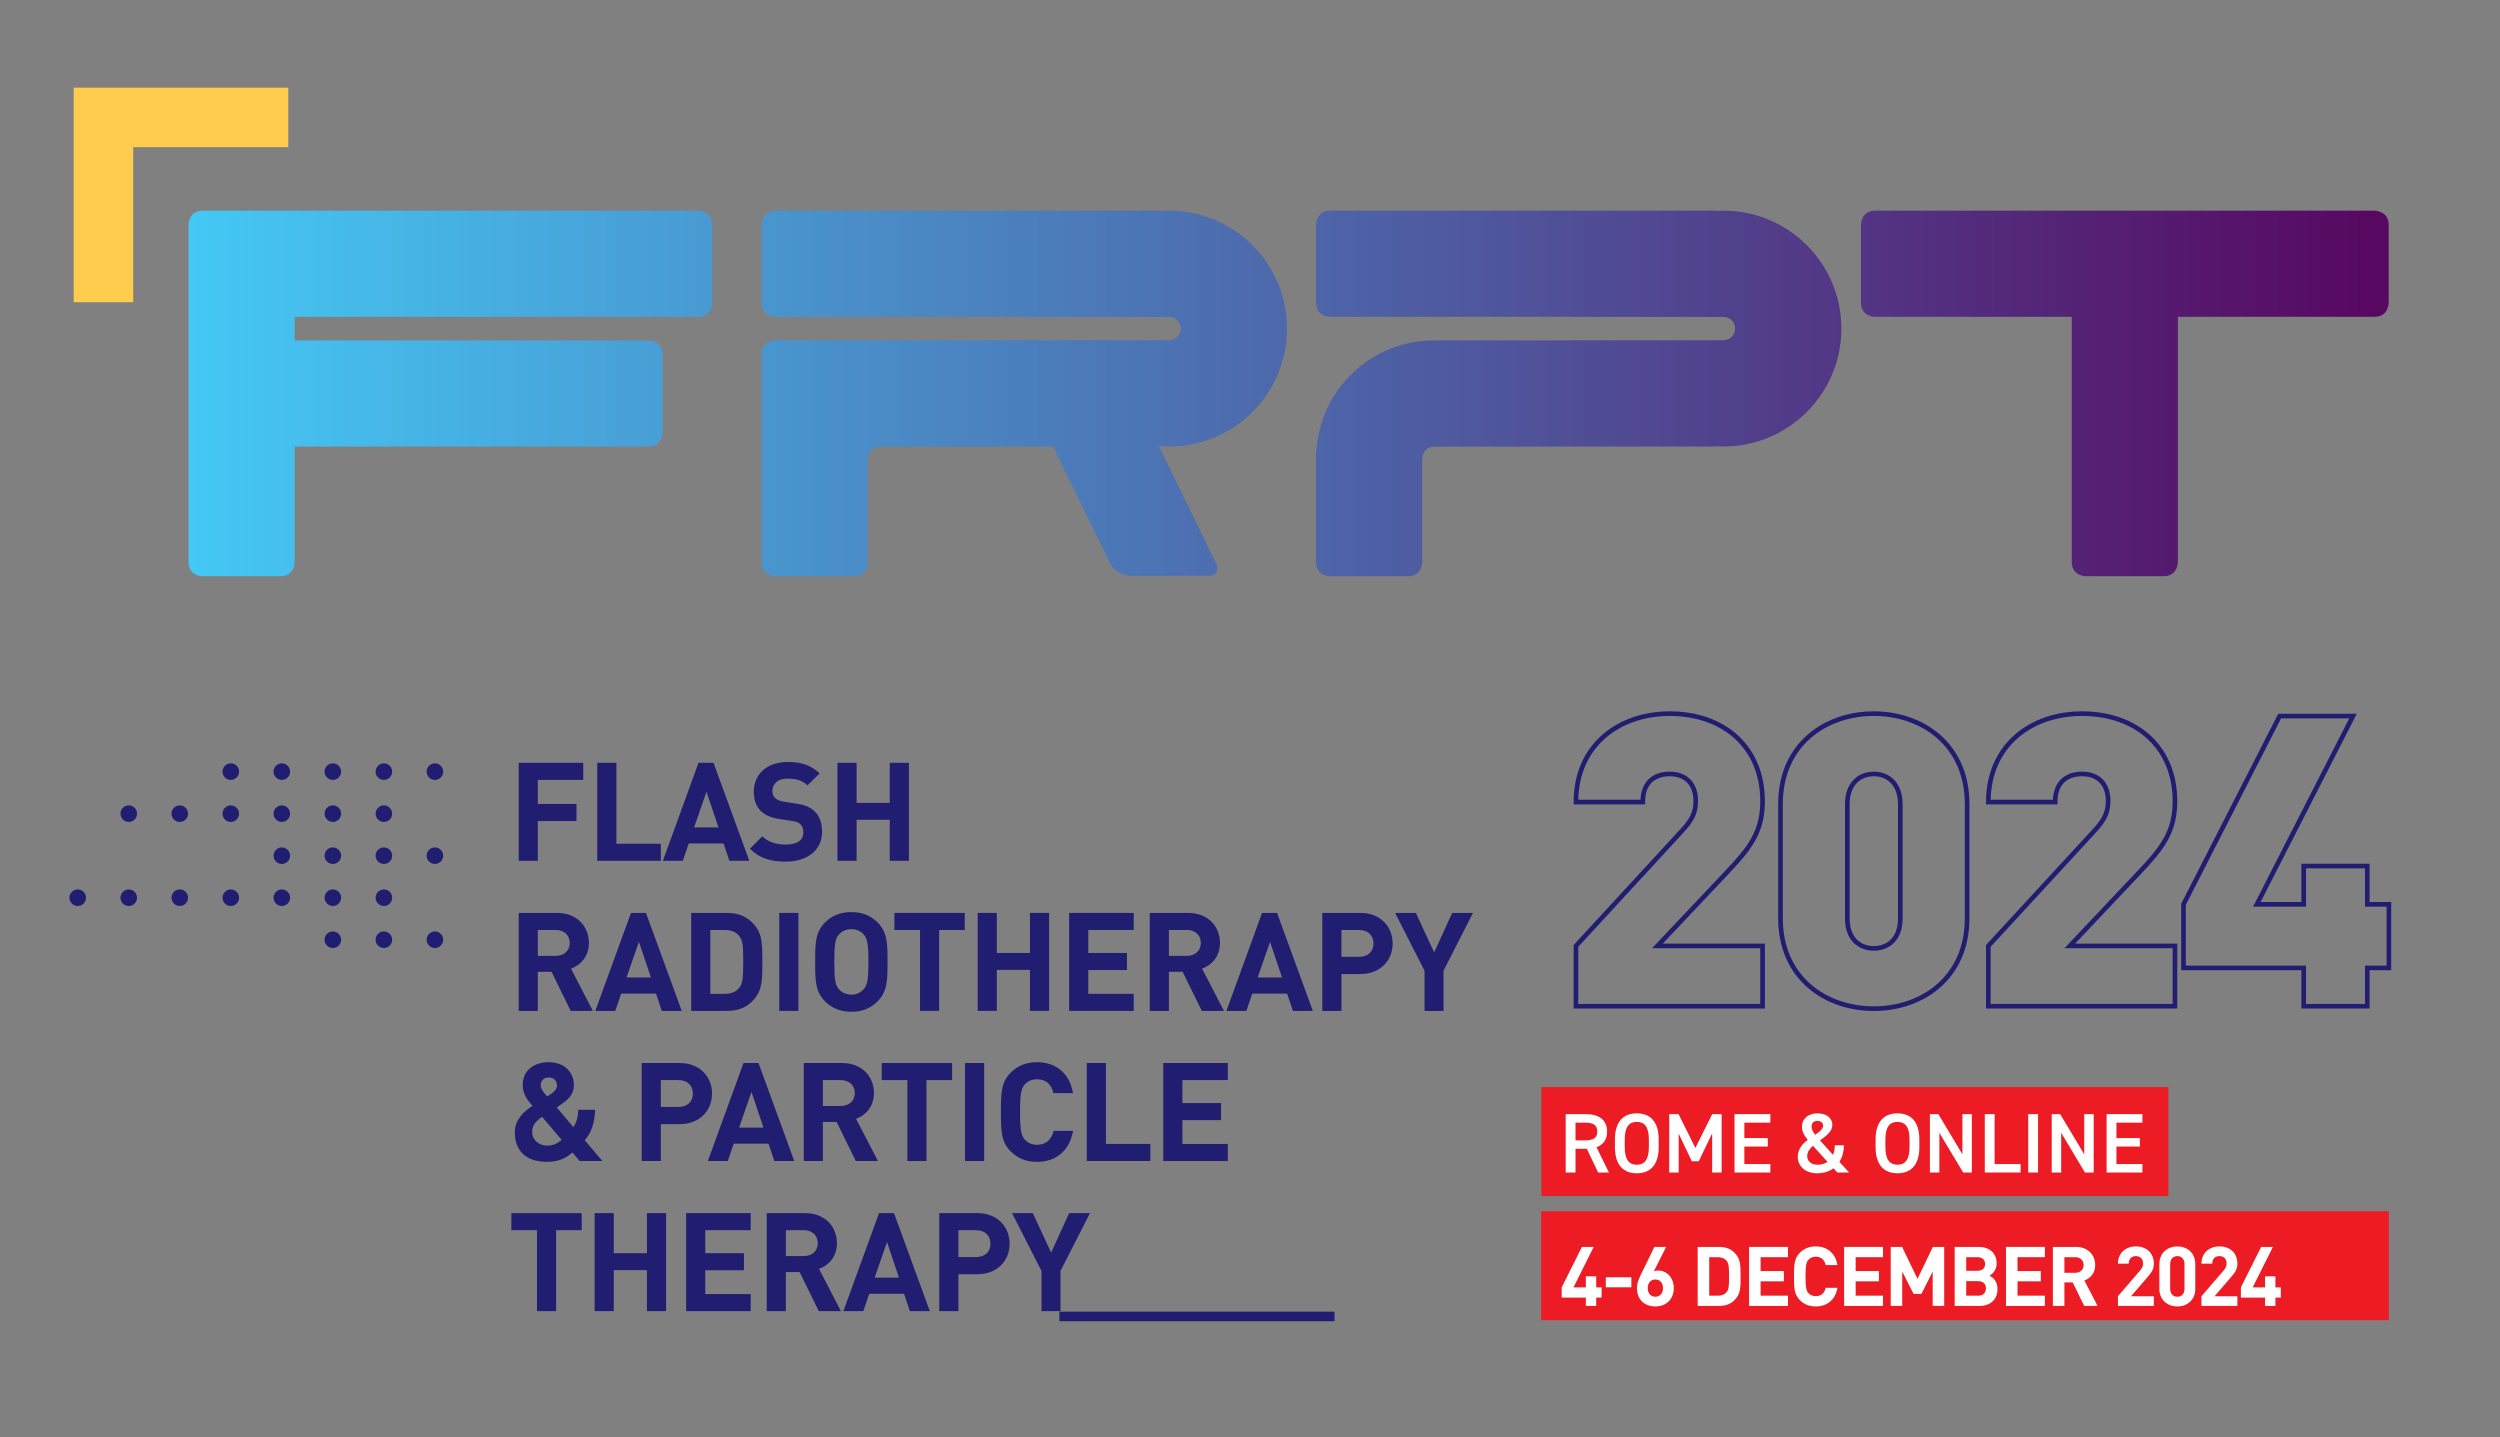 <?xml version="1.0" encoding="UTF-8"?><svg id="b" xmlns="http://www.w3.org/2000/svg" width="275.745" height="158.553" xmlns:xlink="http://www.w3.org/1999/xlink" viewBox="0 0 275.745 158.553"><rect x="0" y="0" width="275.745" height="158.553" fill="#808080" stroke="none"/><defs><clipPath id="d"><rect width="275.745" height="158.553" style="fill:none;"/></clipPath><clipPath id="e"><path d="M30.942,23.238h-8.586c-1.561,0-1.561,1.562-1.561,1.562v37.194c0,1.562,1.561,1.562,1.561,1.562h8.586c1.561,0,1.561-1.562,1.561-1.562v-12.743h39.028c1.56,0,1.56-1.562,1.56-1.562v-8.585c0-1.561-1.56-1.561-1.56-1.561h-39.028v-2.597h44.492c1.56,0,1.56-1.561,1.56-1.561v-8.585c0-1.562-1.56-1.562-1.56-1.562H30.942ZM128.951,23.238h-.007c-.25,0-.493.024-.739.037-.173-.033-.299-.037-.299-.037h-42.339c-1.561,0-1.561,1.561-1.561,1.561v8.586c0,1.561,1.561,1.561,1.561,1.561h26.391c0,.003,0,.007-.001.01h17.005v.004c.703.011,1.27.579,1.27,1.284,0,.348-.14.66-.363.891-.23.229-.544.372-.892.377v.004h-12.939c.001.003,0,.007.001.011h-17.104v.007h-13.368s-1.561,0-1.561,1.56v22.9c0,1.562,1.561,1.562,1.561,1.562h8.586c1.561,0,1.561-1.562,1.561-1.562v-11.359h.027c-.002-.03-.017-.056-.017-.085,0-.705.567-1.275,1.269-1.285v-.003h13.41c-.001-.004,0-.007-.001-.011h5.851c.032.267.134.493.134.493l6.039,12.365c.684,1.401,2.242,1.401,2.242,1.401h8.577c1.559,0,.875-1.401.875-1.401l-6.038-12.365c-.096-.197-.218-.351-.343-.493h.151c.113,0,.2-.024.297-.039.252.015.502.038.757.038,7.183,0,13.006-5.823,13.006-13.006v-.014c0-7.175-5.816-12.992-12.991-12.992h-.008M189.342,23.276c-.175-.034-.302-.038-.302-.038h-42.323c-1.562,0-1.562,1.561-1.562,1.561v8.586c0,1.561,1.562,1.561,1.562,1.561h26.39c-.001.004,0,.007-.001.01h17.006v.004c.702.011,1.27.579,1.27,1.284s-.568,1.274-1.27,1.285v.003h-17.006c.001.004,0,.007.001.011h-14.371c-.061,0-.106.016-.163.021-.137-.004-.272-.021-.412-.021-6.857,0-12.461,5.31-12.957,12.04-.043.2-.049.349-.049.349v12.062c0,1.562,1.562,1.562,1.562,1.562h8.586c1.56,0,1.56-1.562,1.56-1.562v-11.359h.027c-.002-.03-.017-.056-.017-.085,0-.705.568-1.275,1.27-1.285v-.003h13.409c-.001-.004-.001-.007-.001-.011h17.489c.113,0,.2-.024.297-.039.252.015.501.038.757.038,7.183,0,13.006-5.823,13.006-13.006s-5.823-13.006-13.006-13.006c-.254,0-.501.024-.752.038M238.655,23.238h-31.836c-1.561,0-1.561,1.562-1.561,1.562v8.585c0,1.561,1.561,1.561,1.561,1.561h21.69v27.048c0,1.562,1.56,1.562,1.56,1.562h8.586c1.562,0,1.562-1.562,1.562-1.562v-27.048h21.689c1.561,0,1.561-1.561,1.561-1.561v-8.585c0-1.562-1.561-1.562-1.561-1.562h-23.251Z" style="fill:none;"/></clipPath><linearGradient id="f" x1="-728.677" y1="796.035" x2="-727.677" y2="796.035" gradientTransform="translate(176850.223 -193131.966) scale(242.672)" gradientUnits="userSpaceOnUse"><stop offset="0" stop-color="#44c8f5"/><stop offset="0" stop-color="#44c8f5"/><stop offset="1" stop-color="#570861"/></linearGradient></defs><g id="c"><g style="clip-path:url(#d);"><g style="clip-path:url(#e);"><rect x="20.795" y="23.238" width="242.672" height="40.318" style="fill:url(#f);"/></g><path d="M47.057,103.65c0,.504.409.913.913.913s.913-.409.913-.913c0-.505-.409-.914-.913-.914s-.913.409-.913.914M9.485,99.015c0-.504-.408-.913-.913-.913-.504,0-.913.409-.913.913s.409.913.913.913c.505,0,.913-.409.913-.913M15.114,89.745c0-.504-.408-.913-.913-.913-.504,0-.913.409-.913.913s.409.913.913.913c.505,0,.913-.409.913-.913M15.114,99.015c0-.504-.408-.913-.913-.913-.504,0-.913.409-.913.913s.409.913.913.913c.505,0,.913-.409.913-.913M20.742,89.745c0-.504-.409-.913-.913-.913s-.913.409-.913.913.409.913.913.913.913-.409.913-.913M20.742,99.015c0-.504-.409-.913-.913-.913s-.913.409-.913.913.409.913.913.913.913-.409.913-.913M26.37,85.109c0-.504-.409-.913-.913-.913s-.913.409-.913.913c0,.505.409.914.913.914s.913-.409.913-.914M26.37,89.745c0-.504-.409-.913-.913-.913s-.913.409-.913.913.409.913.913.913.913-.409.913-.913M26.37,99.015c0-.504-.409-.913-.913-.913s-.913.409-.913.913.409.913.913.913.913-.409.913-.913M31.998,85.109c0-.504-.409-.913-.913-.913s-.913.409-.913.913c0,.505.409.914.913.914s.913-.409.913-.914M31.998,89.745c0-.504-.409-.913-.913-.913s-.913.409-.913.913.409.913.913.913.913-.409.913-.913M31.998,94.38c0-.504-.409-.913-.913-.913s-.913.409-.913.913.409.913.913.913.913-.409.913-.913M31.998,99.015c0-.504-.409-.913-.913-.913s-.913.409-.913.913.409.913.913.913.913-.409.913-.913M37.626,85.109c0-.504-.409-.913-.913-.913s-.913.409-.913.913c0,.505.409.914.913.914s.913-.409.913-.914M37.626,89.745c0-.504-.409-.913-.913-.913s-.913.409-.913.913.409.913.913.913.913-.409.913-.913M37.626,94.38c0-.504-.409-.913-.913-.913s-.913.409-.913.913.409.913.913.913.913-.409.913-.913M37.626,99.015c0-.504-.409-.913-.913-.913s-.913.409-.913.913.409.913.913.913.913-.409.913-.913M37.626,103.65c0-.505-.409-.914-.913-.914s-.913.409-.913.914c0,.504.409.913.913.913s.913-.409.913-.913M43.254,85.109c0-.504-.409-.913-.913-.913s-.913.409-.913.913c0,.505.409.914.913.914s.913-.409.913-.914M43.254,89.745c0-.504-.409-.913-.913-.913s-.913.409-.913.913.409.913.913.913.913-.409.913-.913M43.254,94.38c0-.504-.409-.913-.913-.913s-.913.409-.913.913.409.913.913.913.913-.409.913-.913M43.254,99.015c0-.504-.409-.913-.913-.913s-.913.409-.913.913.409.913.913.913.913-.409.913-.913M43.254,103.65c0-.505-.409-.914-.913-.914s-.913.409-.913.914c0,.504.409.913.913.913s.913-.409.913-.913M48.883,85.109c0-.504-.409-.913-.913-.913s-.913.409-.913.913c0,.505.409.914.913.914s.913-.409.913-.914M48.883,94.38c0-.504-.409-.913-.913-.913s-.913.409-.913.913.409.913.913.913.913-.409.913-.913" style="fill:#211d70;"/><path d="M59.319,86.02v2.656h4.266v1.883h-4.266v4.387h-2.109v-10.809h7.119v1.883h-5.01Z" style="fill:#211d70;"/><path d="M65.874,94.946v-10.809h2.111v8.926h4.903v1.883h-7.013Z" style="fill:#211d70;"/><path d="M80.445,94.946l-.637-1.913h-3.841l-.653,1.913h-2.201l3.932-10.809h1.655l3.947,10.809h-2.201ZM77.925,87.325l-1.367,3.932h2.688l-1.321-3.932Z" style="fill:#211d70;"/><path d="M86.665,95.037c-1.64,0-2.884-.349-3.947-1.427l1.366-1.367c.684.683,1.609.911,2.597.911,1.259,0,1.927-.485,1.927-1.351,0-.364-.107-.667-.334-.895-.212-.198-.426-.289-.972-.365l-1.29-.197c-.957-.137-1.609-.426-2.095-.896-.517-.501-.775-1.214-.775-2.125,0-1.927,1.427-3.279,3.765-3.279,1.488,0,2.565.364,3.492,1.26l-1.335,1.32c-.668-.653-1.503-.744-2.217-.744-1.123,0-1.655.622-1.655,1.367,0,.288.076.562.303.774.213.198.531.349.987.41l1.29.198c.986.136,1.594.394,2.064.849.576.531.835,1.306.835,2.278,0,2.095-1.731,3.279-4.008,3.279Z" style="fill:#211d70;"/><path d="M98.139,94.946v-4.524h-3.658v4.524h-2.111v-10.809h2.111v4.418h3.658v-4.418h2.111v10.809h-2.111Z" style="fill:#211d70;"/><path d="M62.947,111.502l-2.109-4.311h-1.518v4.311h-2.109v-10.809h4.234c2.201,0,3.508,1.503,3.508,3.309,0,1.518-.927,2.46-1.974,2.839l2.414,4.66h-2.444ZM61.309,102.576h-1.989v2.854h1.989c.925,0,1.533-.592,1.533-1.427,0-.835-.608-1.427-1.533-1.427Z" style="fill:#211d70;"/><path d="M72.993,111.502l-.637-1.913h-3.841l-.653,1.913h-2.201l3.932-10.809h1.655l3.947,10.809h-2.201ZM70.474,103.881l-1.367,3.932h2.688l-1.321-3.932Z" style="fill:#211d70;"/><path d="M83.405,109.923c-.774,1.078-1.792,1.579-3.264,1.579h-3.901v-10.809h3.901c1.472,0,2.49.501,3.264,1.579.668.925.683,2.034.683,3.825,0,1.792-.015,2.9-.683,3.826ZM81.537,103.243c-.348-.439-.865-.667-1.578-.667h-1.609v7.044h1.609c.713,0,1.23-.228,1.578-.668.395-.471.44-1.153.44-2.854,0-1.7-.045-2.383-.44-2.854Z" style="fill:#211d70;"/><path d="M85.951,111.502v-10.809h2.111v10.809h-2.111Z" style="fill:#211d70;"/><path d="M96.789,110.454c-.729.729-1.64,1.139-2.884,1.139-1.246,0-2.171-.41-2.9-1.139-1.077-1.077-1.093-2.291-1.093-4.357,0-2.064.016-3.279,1.093-4.357.729-.728,1.655-1.138,2.9-1.138,1.244,0,2.155.41,2.884,1.138,1.077,1.078,1.107,2.292,1.107,4.357,0,2.066-.03,3.28-1.107,4.357ZM95.256,103.061c-.304-.349-.775-.576-1.351-.576-.577,0-1.048.227-1.367.576-.394.456-.516.972-.516,3.036,0,2.066.121,2.566.516,3.021.319.349.79.592,1.367.592.576,0,1.047-.243,1.351-.592.394-.455.531-.956.531-3.021,0-2.064-.137-2.58-.531-3.036Z" style="fill:#211d70;"/><path d="M103.587,102.576v8.926h-2.111v-8.926h-2.824v-1.883h7.758v1.883h-2.824Z" style="fill:#211d70;"/><path d="M113.603,111.502v-4.524h-3.658v4.524h-2.109v-10.809h2.109v4.418h3.658v-4.418h2.111v10.809h-2.111Z" style="fill:#211d70;"/><path d="M117.926,111.502v-10.809h7.12v1.883h-5.01v2.535h4.266v1.883h-4.266v2.626h5.01v1.883h-7.12Z" style="fill:#211d70;"/><path d="M132.557,111.502l-2.111-4.311h-1.518v4.311h-2.111v-10.809h4.236c2.201,0,3.507,1.503,3.507,3.309,0,1.518-.925,2.46-1.974,2.839l2.414,4.66h-2.444ZM130.917,102.576h-1.988v2.854h1.988c.927,0,1.533-.592,1.533-1.427,0-.835-.607-1.427-1.533-1.427Z" style="fill:#211d70;"/><path d="M142.603,111.502l-.638-1.913h-3.84l-.653,1.913h-2.201l3.931-10.809h1.655l3.947,10.809h-2.201ZM140.083,103.881l-1.366,3.932h2.687l-1.321-3.932Z" style="fill:#211d70;"/><path d="M150.038,107.434h-2.079v4.068h-2.111v-10.809h4.19c2.248,0,3.568,1.533,3.568,3.37,0,1.837-1.321,3.371-3.568,3.371ZM149.932,102.576h-1.974v2.96h1.974c.956,0,1.563-.592,1.563-1.472s-.608-1.487-1.563-1.487Z" style="fill:#211d70;"/><path d="M159.219,107.069v4.433h-2.095v-4.433l-3.249-6.375h2.292l2.019,4.357,1.988-4.357h2.292l-3.248,6.375Z" style="fill:#211d70;"/><path d="M63.934,128.059l-.79-.941c-.562.456-1.29,1.032-2.793,1.032-2.383,0-3.567-1.244-3.567-3.279,0-1.381,1.002-2.278,1.943-2.9-.44-.501-1.077-1.26-1.077-2.292,0-1.472,1.077-2.519,2.884-2.519,1.7,0,2.762,1.077,2.762,2.55,0,.836-.44,1.397-1.107,1.883l-.775.562,1.822,2.156c.349-.471.517-1.124.547-1.898h1.867c-.075,1.397-.394,2.505-1.153,3.355l1.943,2.292h-2.505ZM59.79,123.185c-.653.456-1.093.881-1.093,1.655,0,.895.729,1.518,1.64,1.518.637,0,1.107-.197,1.609-.637l-2.155-2.536ZM60.535,118.844c-.593,0-.896.38-.896.881,0,.394.334.774.713,1.214l.456-.303c.349-.243.622-.531.622-.911,0-.501-.334-.881-.895-.881Z" style="fill:#211d70;"/><path d="M74.966,123.99h-2.079v4.068h-2.111v-10.809h4.19c2.248,0,3.568,1.533,3.568,3.37,0,1.837-1.321,3.371-3.568,3.371ZM74.86,119.132h-1.974v2.96h1.974c.956,0,1.563-.592,1.563-1.472s-.608-1.487-1.563-1.487Z" style="fill:#211d70;"/><path d="M85.407,128.059l-.638-1.913h-3.84l-.653,1.913h-2.201l3.931-10.809h1.655l3.947,10.809h-2.201ZM82.887,120.438l-1.366,3.932h2.687l-1.321-3.932Z" style="fill:#211d70;"/><path d="M94.391,128.059l-2.111-4.311h-1.518v4.311h-2.111v-10.809h4.236c2.201,0,3.507,1.503,3.507,3.309,0,1.518-.925,2.46-1.974,2.839l2.414,4.66h-2.444ZM92.751,119.132h-1.988v2.854h1.988c.927,0,1.533-.592,1.533-1.427,0-.835-.607-1.427-1.533-1.427Z" style="fill:#211d70;"/><path d="M102.191,119.132v8.926h-2.111v-8.926h-2.824v-1.883h7.758v1.883h-2.824Z" style="fill:#211d70;"/><path d="M106.438,128.059v-10.809h2.111v10.809h-2.111Z" style="fill:#211d70;"/><path d="M114.391,128.149c-1.246,0-2.155-.41-2.9-1.139-1.077-1.077-1.093-2.291-1.093-4.357,0-2.064.016-3.279,1.093-4.357.745-.728,1.655-1.138,2.9-1.138,2.018,0,3.567,1.153,3.962,3.416h-2.155c-.212-.881-.759-1.533-1.806-1.533-.577,0-1.048.212-1.351.562-.395.455-.531.986-.531,3.051,0,2.066.136,2.597.531,3.052.303.349.774.562,1.351.562,1.047,0,1.609-.653,1.822-1.533h2.14c-.394,2.262-1.958,3.416-3.962,3.416Z" style="fill:#211d70;"/><path d="M119.868,128.059v-10.809h2.111v8.926h4.903v1.883h-7.013Z" style="fill:#211d70;"/><path d="M128.306,128.059v-10.809h7.12v1.883h-5.01v2.535h4.266v1.883h-4.266v2.626h5.01v1.883h-7.12Z" style="fill:#211d70;"/><path d="M61.339,135.689v8.926h-2.111v-8.926h-2.824v-1.883h7.758v1.883h-2.824Z" style="fill:#211d70;"/><path d="M71.355,144.615v-4.524h-3.658v4.524h-2.109v-10.809h2.109v4.418h3.658v-4.418h2.111v10.809h-2.111Z" style="fill:#211d70;"/><path d="M75.678,144.615v-10.809h7.12v1.883h-5.01v2.535h4.266v1.883h-4.266v2.626h5.01v1.883h-7.12Z" style="fill:#211d70;"/><path d="M90.309,144.615l-2.111-4.311h-1.518v4.311h-2.111v-10.809h4.236c2.201,0,3.507,1.503,3.507,3.309,0,1.518-.925,2.46-1.974,2.839l2.414,4.66h-2.444ZM88.669,135.689h-1.988v2.854h1.988c.927,0,1.533-.592,1.533-1.427,0-.835-.607-1.427-1.533-1.427Z" style="fill:#211d70;"/><path d="M100.355,144.615l-.638-1.913h-3.84l-.653,1.913h-2.201l3.931-10.809h1.655l3.947,10.809h-2.201ZM97.835,136.994l-1.366,3.932h2.687l-1.321-3.932Z" style="fill:#211d70;"/><path d="M107.79,140.547h-2.079v4.068h-2.111v-10.809h4.19c2.248,0,3.568,1.533,3.568,3.37,0,1.837-1.321,3.371-3.568,3.371ZM107.684,135.689h-1.974v2.96h1.974c.956,0,1.563-.592,1.563-1.472s-.608-1.487-1.563-1.487Z" style="fill:#211d70;"/><path d="M116.971,140.182v4.433h-2.095v-4.433l-3.249-6.375h2.292l2.019,4.357,1.988-4.357h2.292l-3.248,6.375Z" style="fill:#211d70;"/><rect x="116.849" y="144.674" width="30.343" height="1.057" style="fill:#211d70;"/><rect x="170.015" y="119.902" width="69.157" height="12.021" style="fill:#ed1c24;"/><rect x="169.988" y="133.593" width="93.501" height="12.021" style="fill:#ed1c24;"/><path d="M176.059,143.12v.924h-1.144v-.924h-2.662v-1.125l2.232-4.464h1.299l-2.232,4.464h1.363v-1.217h1.144v1.217h.594v1.125h-.594Z" style="fill:#fff;"/><path d="M177.117,141.986v-1.106h2.818v1.106h-2.818Z" style="fill:#fff;"/><path d="M182.583,144.099c-1.153,0-2.031-.723-2.031-2.012,0-.595.256-1.144.549-1.738l1.372-2.818h1.299l-1.354,2.69c.156-.064.33-.083.485-.083.878,0,1.711.723,1.711,1.93,0,1.281-.879,2.031-2.031,2.031ZM182.583,141.126c-.485,0-.842.348-.842.951,0,.604.357.951.842.951s.842-.347.842-.951c0-.576-.339-.951-.842-.951Z" style="fill:#fff;"/><path d="M191.571,143.093c-.467.649-1.079.951-1.967.951h-2.351v-6.513h2.351c.888,0,1.5.302,1.967.951.403.559.411,1.227.411,2.306s-.009,1.746-.411,2.305ZM190.446,139.069c-.211-.265-.522-.403-.951-.403h-.97v4.244h.97c.429,0,.741-.137.951-.403.238-.283.265-.696.265-1.72,0-1.025-.028-1.436-.265-1.72Z" style="fill:#fff;"/><path d="M192.92,144.044v-6.513h4.29v1.135h-3.019v1.527h2.57v1.135h-2.57v1.582h3.019v1.134h-4.29Z" style="fill:#fff;"/><path d="M200.279,144.099c-.75,0-1.298-.246-1.746-.686-.65-.649-.659-1.382-.659-2.625,0-1.244.009-1.976.659-2.626.448-.438.997-.686,1.746-.686,1.217,0,2.15.696,2.388,2.058h-1.298c-.128-.531-.458-.924-1.089-.924-.347,0-.631.128-.814.339-.238.274-.32.594-.32,1.839,0,1.244.083,1.563.32,1.839.183.21.467.338.814.338.631,0,.97-.394,1.098-.923h1.289c-.238,1.363-1.18,2.058-2.388,2.058Z" style="fill:#fff;"/><path d="M203.403,144.044v-6.513h4.29v1.135h-3.019v1.527h2.57v1.135h-2.57v1.582h3.019v1.134h-4.29Z" style="fill:#fff;"/><path d="M213.17,144.044v-3.796l-1.244,2.47h-.86l-1.253-2.47v3.796h-1.271v-6.513h1.253l1.701,3.523,1.693-3.523h1.253v6.513h-1.271Z" style="fill:#fff;"/><path d="M218.323,144.044h-2.725v-6.513h2.616c1.271,0,2.013.714,2.013,1.83,0,.723-.476,1.189-.805,1.345.393.183.897.594.897,1.463,0,1.217-.833,1.876-1.995,1.876ZM218.113,138.666h-1.244v1.5h1.244c.54,0,.841-.302.841-.75s-.301-.75-.841-.75ZM218.196,141.309h-1.327v1.601h1.327c.576,0,.85-.366.85-.805s-.274-.796-.85-.796Z" style="fill:#fff;"/><path d="M221.255,144.044v-6.513h4.29v1.135h-3.019v1.527h2.57v1.135h-2.57v1.582h3.019v1.134h-4.29Z" style="fill:#fff;"/><path d="M229.886,144.044l-1.272-2.598h-.914v2.598h-1.271v-6.513h2.553c1.326,0,2.112.905,2.112,1.995,0,.914-.558,1.482-1.189,1.711l1.454,2.808h-1.472ZM228.898,138.666h-1.199v1.72h1.199c.558,0,.923-.357.923-.86,0-.504-.366-.86-.923-.86Z" style="fill:#fff;"/><path d="M233.604,144.044v-1.071l2.433-2.827c.238-.283.339-.484.339-.786,0-.485-.284-.814-.787-.814-.394,0-.796.201-.796.832h-1.189c0-1.189.869-1.903,1.985-1.903,1.153,0,1.976.723,1.976,1.893,0,.631-.247.97-.695,1.491l-1.821,2.113h2.516v1.071h-3.961Z" style="fill:#fff;"/><path d="M240.159,144.099c-1.061,0-1.985-.695-1.985-1.939v-2.744c0-1.244.924-1.939,1.985-1.939,1.062,0,1.976.696,1.976,1.939v2.744c0,1.244-.914,1.939-1.976,1.939ZM240.946,139.434c0-.55-.311-.888-.787-.888-.475,0-.795.338-.795.888v2.716c0,.549.32.878.795.878.476,0,.787-.329.787-.878v-2.716Z" style="fill:#fff;"/><path d="M242.817,144.044v-1.071l2.433-2.827c.238-.283.339-.484.339-.786,0-.485-.284-.814-.787-.814-.394,0-.796.201-.796.832h-1.189c0-1.189.869-1.903,1.985-1.903,1.153,0,1.976.723,1.976,1.893,0,.631-.247.97-.696,1.491l-1.82,2.113h2.516v1.071h-3.961Z" style="fill:#fff;"/><path d="M250.973,143.12v.924h-1.144v-.924h-2.662v-1.125l2.232-4.464h1.299l-2.232,4.464h1.363v-1.217h1.144v1.217h.594v1.125h-.594Z" style="fill:#fff;"/><polygon points="31.799 16.231 31.799 9.669 14.693 9.669 8.131 9.669 8.131 16.231 8.131 33.337 14.693 33.337 14.693 16.231 31.799 16.231" style="fill:#ffcc4e;"/><path d="M263.489,106.759v-7.012h-2.382v-4.225h-7.012v4.225h-5.169l10.607-20.765h-8.09l-10.607,20.765v7.012h13.259v4.225h7.012v-4.225h2.382ZM239.893,110.984v-6.652h-11.596l7.641-8.09c2.562-2.697,3.955-4.495,3.955-7.865,0-6.023-4.314-9.664-10.248-9.664-5.573,0-10.337,3.461-10.337,9.753h7.371c0-2.472,1.618-3.101,2.966-3.101,1.888,0,2.877,1.214,2.877,2.966,0,1.348-.45,2.157-1.618,3.416l-11.596,12.585v6.652h20.585ZM209.6,101.321c0,2.247-1.348,3.281-2.922,3.281s-2.921-1.034-2.921-3.281v-12.63c0-2.247,1.348-3.326,2.921-3.326s2.922,1.079,2.922,3.326v12.63ZM216.971,101.276v-12.585c0-6.607-4.989-9.978-10.293-9.978s-10.292,3.371-10.292,9.978v12.585c0,6.607,4.989,9.978,10.292,9.978s10.293-3.371,10.293-9.978ZM194.408,110.984v-6.652h-11.596l7.641-8.09c2.562-2.697,3.955-4.495,3.955-7.865,0-6.023-4.314-9.664-10.248-9.664-5.573,0-10.337,3.461-10.337,9.753h7.371c0-2.472,1.618-3.101,2.966-3.101,1.888,0,2.877,1.214,2.877,2.966,0,1.348-.45,2.157-1.618,3.416l-11.596,12.585v6.652h20.585Z" style="fill:none; stroke:#211d70; stroke-width:.51px;"/><path d="M176.269,129.327l-1.242-2.615h-1.251v2.615h-1.083v-6.443h2.195c1.484,0,2.371.644,2.371,1.923,0,.887-.42,1.457-1.167,1.728l1.373,2.792h-1.195ZM174.813,125.779c.915,0,1.363-.243,1.363-.971s-.449-.981-1.363-.981h-1.037v1.952h1.037Z" style="fill:#fff;"/><path d="M180.532,129.411c-1.438,0-2.41-.869-2.41-2.895v-.822c0-2.026.971-2.895,2.41-2.895,1.447,0,2.418.869,2.418,2.895v.822c0,2.026-.971,2.895-2.418,2.895ZM179.206,126.516c0,1.391.467,1.952,1.326,1.952s1.335-.561,1.335-1.952v-.822c0-1.391-.477-1.952-1.335-1.952s-1.326.561-1.326,1.952v.822Z" style="fill:#fff;"/><path d="M186.997,126.619l1.858-3.735h1.037v6.443h-1.046v-4.314l-1.476,3.072h-.765l-1.448-3.044v4.286h-1.045v-6.443h1.027l1.858,3.735Z" style="fill:#fff;"/><path d="M195.266,122.884v.943h-2.867v1.7h2.587v.934h-2.587v1.933h2.867v.934h-3.95v-6.443h3.95Z" style="fill:#fff;"/><path d="M199.388,125.723c-.374-.457-.635-.906-.635-1.457,0-.887.71-1.466,1.69-1.466,1.167,0,1.662.644,1.662,1.279,0,.719-.681,1.214-1.363,1.709l1.438,1.588c.131-.308.196-.673.196-1.056h1.008c0,.654-.167,1.298-.503,1.83l1.073,1.177h-1.298l-.429-.467c-.457.345-1.055.551-1.793.551-1.419,0-2.147-.887-2.147-1.802,0-.859.514-1.428,1.102-1.886ZM201.573,128.151l-1.607-1.774c-.373.327-.634.682-.634,1.12,0,.598.457.971,1.13.971.457,0,.822-.121,1.111-.318ZM200.2,125.163c.486-.327.888-.635.888-1.018,0-.243-.206-.514-.635-.514-.383,0-.645.224-.645.635,0,.318.187.625.392.896Z" style="fill:#fff;"/><path d="M209.283,129.411c-1.438,0-2.41-.869-2.41-2.895v-.822c0-2.026.971-2.895,2.41-2.895,1.447,0,2.418.869,2.418,2.895v.822c0,2.026-.971,2.895-2.418,2.895ZM207.957,126.516c0,1.391.467,1.952,1.326,1.952s1.335-.561,1.335-1.952v-.822c0-1.391-.477-1.952-1.335-1.952s-1.326.561-1.326,1.952v.822Z" style="fill:#fff;"/><path d="M217.494,122.884v6.443h-.962l-2.624-4.379v4.379h-1.045v-6.443h.934l2.652,4.436v-4.436h1.045Z" style="fill:#fff;"/><path d="M220.001,128.393h2.867v.934h-3.95v-6.443h1.083v5.509Z" style="fill:#fff;"/><path d="M224.794,129.327h-1.083v-6.443h1.083v6.443Z" style="fill:#fff;"/><path d="M230.931,122.884v6.443h-.962l-2.624-4.379v4.379h-1.045v-6.443h.933l2.653,4.436v-4.436h1.045Z" style="fill:#fff;"/><path d="M236.305,122.884v.943h-2.867v1.7h2.587v.934h-2.587v1.933h2.867v.934h-3.95v-6.443h3.95Z" style="fill:#fff;"/></g></g></svg>